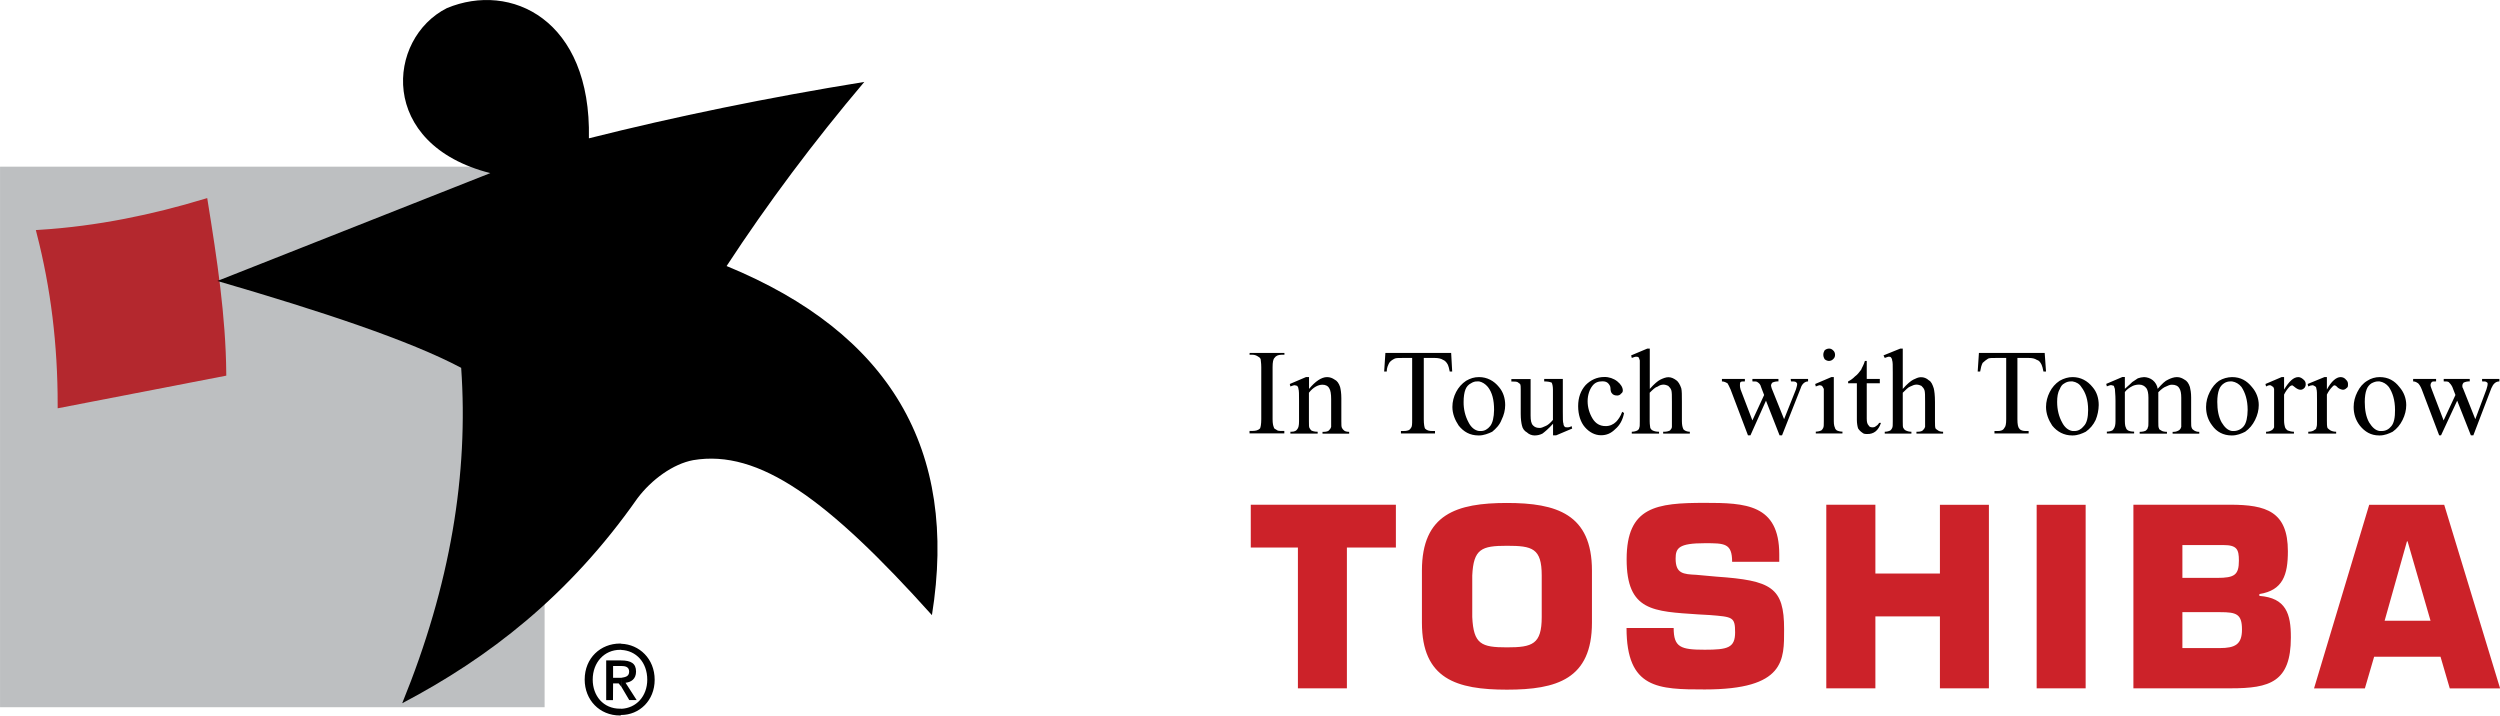 <?xml version="1.0" encoding="utf-8"?>
<!-- Generator: Adobe Illustrator 27.0.0, SVG Export Plug-In . SVG Version: 6.00 Build 0)  -->
<svg version="1.1" id="Layer_1" xmlns="http://www.w3.org/2000/svg" xmlns:xlink="http://www.w3.org/1999/xlink" x="0px" y="0px"
	 viewBox="0 0 2429.1 695.3" style="enable-background:new 0 0 2429.1 695.3;" xml:space="preserve">
<style type="text/css">
	.st0{fill-rule:evenodd;clip-rule:evenodd;fill:#BDBFC1;stroke:#BDBFC1;stroke-width:5.318;stroke-miterlimit:33.89;}
	.st1{fill-rule:evenodd;clip-rule:evenodd;fill:#B4282E;stroke:#B4282E;stroke-width:5.318;stroke-miterlimit:33.89;}
	.st2{fill-rule:evenodd;clip-rule:evenodd;}
	.st3{fill-rule:evenodd;clip-rule:evenodd;fill:#CC2229;}
</style>
<g>
	<path class="st0" d="M2.7,684.5h523.8V164.6H2.7V684.5L2.7,684.5z"/>
	<path class="st1" d="M38.2,226c57.3-3.6,110.9-15,161-30.1c9,56,17.5,111.4,18,166.9L58.7,393.5C58.7,334.5,52.1,280.2,38.2,226z"
		/>
	<path class="st2" d="M211.2,273l265.2-104.8C366.7,140.4,375.7,37.4,434.2,7.9c62.1-25.9,140.4,10.9,138,126.5
		c83.8-21.1,174.2-39.7,267.6-54.8c-49.4,58.4-94,118.1-133.8,178.9c158.5,65.1,225.4,178.3,199.5,339.2
		C804.3,485,737.4,436.3,673.5,447.1c-19.3,3.6-40.4,18.7-54.3,37.3C552.9,579,474.6,639.3,390.8,683.3
		c47-115.1,64.5-222.9,57.3-325.9C398,330.8,312.4,302.5,211.2,273L211.2,273z"/>
	<path class="st3" d="M2374.9,490.5H2302l-53.6,178.4h49.4l9-30.8h64.5l9,30.8h48.9L2374.9,490.5L2374.9,490.5z M2339.3,603.1H2317
		l21.7-77.1h0.6l22.3,77.1H2339.3z M1464.2,488.7c-48.8,0-82.6,10.8-82.6,65.7v50.6c0,54.8,33.7,65.1,82.6,65.1
		c48.3,0,82.6-10.2,82.6-65.1v-50.6C1546.8,499.5,1512.4,488.7,1464.2,488.7z M1498,599.5c0,26.5-9,29.5-33.8,29.5
		s-32.5-3-33.7-29.5v-40.3c1.2-25.9,9-28.9,33.7-28.9s33.8,2.4,33.8,28.9V599.5z M1884.9,557.3h-62.7v-66.9h-47.7v178.4h47.7v-69.9
		h62.7v69.9h47.6V490.5h-47.6V557.3z M1667.9,560.3l-19.9-1.8c-12.6-0.6-19.9-1.2-19.9-15.7c0-10.3,3-15,28.4-15
		c19.2,0,26.5,0,26.5,18.1h45.8v-7.3c0-48.8-33.1-50-72.3-50c-47,0-76,3.6-76,54.8c0,50.6,25.9,50.6,69.9,53.6l10.8,0.6
		c22.3,1.8,24.7,1.8,24.7,16.8c0,15.1-7.2,16.9-29.5,16.9c-23.5,0-30.2-2.4-30.2-21.1h-45.8c0,59.1,30.8,59.7,76,59.7
		c78.4,0,77.1-28.9,77.1-58.4C1733.6,570.6,1721,564,1667.9,560.3L1667.9,560.3z M2195.3,579v-1.8c22.9-3.6,27.7-18.7,27.7-41.6
		c0-38.6-21.1-45.2-56.1-45.2h-94v178.4h94.6c37.9,0,58.4-6.1,58.4-49.4C2226,596.5,2221.2,580.9,2195.3,579z M2120.5,529.6h39.8
		c13.2,0,15.1,4.2,15.1,15.1c0,13.9-4.2,16.8-21.1,16.8h-33.8L2120.5,529.6L2120.5,529.6z M2156.7,629.7h-36.2v-34.9h36.8
		c15.7,0,21.1,1.8,21.1,16.9C2178.4,626.1,2171.8,629.7,2156.7,629.7L2156.7,629.7z M1215.3,532h45.8v136.8h47.6V532h47.6v-41.6
		h-141V532z M1978.9,668.8h47.6V490.5h-47.6V668.8z"/>
	<path class="st2" d="M1214.1,344.7h3c1.8,0,3.6,0.6,5.4,1.8c1.2,0.6,1.8,1.2,2.4,2.4c0,1.2,0.6,3.6,0.6,7.8v50.6
		c0,4.8-0.6,7.8-1.2,9c-1.8,1.8-4.2,2.4-7.2,2.4h-3v2.4h33.8v-2.4h-3c-1.8,0-3.6,0-4.8-1.2c-1.2-0.6-2.4-1.2-2.4-2.4
		c-0.6-1.2-1.2-3.6-1.2-7.8v-50.6c0-4.8,0.6-7.8,1.9-9c1.2-1.9,3.6-3,6.6-3h3v-1.8h-33.8L1214.1,344.7L1214.1,344.7z M1303.9,415.8
		c-0.6-1.2-0.6-3-0.6-6.6v-22.3c0-4.8-0.6-8.5-1.2-10.9c-1.2-3.6-3-6.1-5.4-7.2c-2.1-1.5-4.6-2.4-7.3-2.4c-5.4,0-11.5,4.2-17.5,11.5
		v-11.5h-3l-15.7,6.7l0.6,2.4c1.8-0.6,3-1.2,4.2-1.2c0.6,0,1.8,0.6,2.4,0.6c0.7,0.8,1.2,1.9,1.2,3c0.6,1.2,0.6,5.4,0.6,11.5v19.9
		c0,4.2-0.6,6.6-1.8,7.8c-0.6,1.2-2.4,2.4-5.4,2.4h-1.2v1.8h26.5v-1.8c-3,0-4.8-0.6-6.1-1.2c-0.7-0.7-1.4-1.5-1.8-2.4
		c-0.6-0.6-0.6-3-0.6-6.6v-27.7c4.2-5.4,9-7.8,13.2-7.8c3,0,5.4,1.2,6.6,3.6c1.2,1.8,1.8,5.4,1.8,10.3v27.1
		c-0.6,1.8-1.2,2.4-2.4,3.6c-0.6,0.6-2.4,1.2-4.8,1.2h-1.2v1.8h25.9v-1.8c-2.4,0-4.2-0.6-4.8-1.2
		C1305.2,417.7,1304.4,416.8,1303.9,415.8L1303.9,415.8z M1410,342.9h-63.9l-1.2,18.1h2.5c0-3.6,1.2-6,2.4-8.4c1.2-1.8,3-3,5.4-4.2
		c1.2-0.6,4.2-0.6,7.8-0.6h9.1v59.6c0,4.8,0,7.2-1.2,8.4c-1.2,2.4-3.6,3-7.3,3h-2.4v2.4h33.1v-2.4h-2.4c-3.6,0-5.4-0.6-7.3-2.4
		c-0.6-1.2-1.2-4.2-1.2-9v-59.6h10.8c3,0,6.1,0.6,7.8,1.8c1.8,0.6,3.6,2.4,4.8,4.8c0.6,1.2,1.2,3.6,1.8,6.6h2.4L1410,342.9z
		 M1437.1,366.4c-4.8,0-8.4,1.2-12.6,3.6c-4.1,2.7-7.4,6.5-9.7,10.9c-2.3,4.5-3.6,9.4-3.6,14.5c0,6.6,2.5,12.7,6.1,18.1
		c4.8,6,10.9,9.6,19.3,9.6h0.6c4.2,0,9.1-1.8,12.7-3.6c3.6-3,7.2-6.6,9-11.4c2.4-4.8,3.6-9.7,3.6-14.5c0-6.6-1.9-12.7-6-17.5
		C1451.6,370,1444.9,366.4,1437.1,366.4z M1447.9,414c-2.4,3-5.4,4.8-9,4.8h-1.8c-4.2-0.6-7.8-3.6-10.2-8.4
		c-3.3-6.1-4.9-12.9-4.8-19.9c0-4.8,0.6-9.1,1.8-12.1c1-2.6,2.9-4.8,5.4-6c1.8-1.2,3.9-1.9,6.1-1.8h1.8c3,0.6,6,2.4,8.5,5.4
		c4.2,5.4,6,12.6,6,22.3C1451.6,405.5,1450.3,411,1447.9,414L1447.9,414z M1522.7,415.2c-1.2,0-1.8,0-2.4-0.6
		c-0.8-0.8-1.2-1.9-1.2-3c-0.6-1.2-0.6-4.8-0.6-11.5v-31.9h-18.1v2.4c3.6,0,6,0.6,7.3,1.2c0.6,1.2,1.2,3.6,1.2,6.6V408
		c-2.5,3-5.4,5.4-7.3,6c-2.4,1.2-4.2,1.8-5.4,1.8c-3,0-4.8-0.6-6.6-2.4c-1.8-1.8-2.4-4.8-2.4-9.6v-35.5h-18.7v2.4c3,0,4.8,0,6.1,0.6
		c0.6,0.6,1.8,1.2,2.4,1.8c0.6,1.2,0.6,3,0.6,5.4v23.5c0,5.4,0.6,9.1,1.2,11.5c0.6,3,2.5,5.4,4.8,6.6c2,1.9,4.5,2.9,7.3,3
		c3,0,5.4-0.6,7.8-1.8c2.4-1.8,6-4.8,10.3-9.6V423h3l15.6-6.6l-0.6-2.4C1525.7,414.9,1524.2,415.3,1522.7,415.2L1522.7,415.2z
		 M1570.3,409.8c-2.7,2.7-6.4,4.3-10.3,4.2c-5.4,0-9.6-2.4-12.6-7.3c-3.1-5.1-4.8-10.9-4.8-16.9c0-6,1.9-11.5,4.8-15.1
		c2.4-3,5.4-4.2,9.6-4.2c2.4,0,4.2,0.6,5.4,1.8c1.2,1.2,2.4,3,2.4,4.8c0,2.4,0.6,4.2,1.2,4.8c1.2,1.8,3,2.4,5.4,2.4
		c1.2,0,3-0.6,3.6-1.8c1.1-0.6,1.8-1.7,1.8-3c0-3-1.8-6.1-5.4-9c-3.6-2.8-8.1-4.3-12.6-4.2c-7.3,0-13.3,3-18.1,7.8
		c-4.8,5.4-7.3,12.1-7.3,20.5c0,8.4,2.4,15.7,6.6,20.5c4.2,4.8,9.6,7.8,15.6,7.8c5.4,0,9.7-1.8,13.9-6c4.3-3.6,7.3-9,8.5-15.6
		l-1.8-1.2C1574.5,404.9,1572.1,407.9,1570.3,409.8L1570.3,409.8z M1635.4,416.4c-0.6-1.2-1.2-3.6-1.2-7.2v-18.6
		c0-6.6,0-10.9-0.6-13.3c-1.2-3.6-3-6.6-4.8-7.8c-2.5-1.8-4.8-3-7.8-3c-2.4,0-5.4,1.2-7.8,2.4c-2.4,1.2-6,4.2-10.2,9v-39.2h-2.4
		l-15.7,6.6l0.6,2.5c1.8-0.6,3-1.2,4.2-1.2c0.6,0,1.8,0,2.4,0.6c0.6,0.6,0.6,1.8,1.2,3v59.1c0,3.6,0,5.4-0.6,6.6
		c0,1.2-1.2,1.8-1.8,2.4c-1.7,0.8-3.6,1.2-5.4,1.2v1.8h26.5v-1.8c-3.1,0-4.8-0.6-6.1-1.2c-1.1-0.5-1.9-1.4-2.4-2.4
		c0-0.6-0.6-3-0.6-6.6v-27.7c3-3,5.4-5.4,7.8-6c1.6-1.2,3.5-1.8,5.4-1.9c1.8,0,3.6,0.6,4.8,1.2c1.2,1.2,2.4,2.4,3,4.2
		c0.6,1.8,0.6,5.4,0.6,11.5v24.1c0,1.8-1.2,2.4-1.9,3.6c-1.7,0.8-3.5,1.2-5.4,1.2h-1.2v1.8h25.9v-1.8c-1.7,0-3.3-0.4-4.8-1.2
		C1636,417.6,1635.4,417,1635.4,416.4L1635.4,416.4z M1740.2,370.6c2.4,0,3.6,0,4.8,0.6c0.6,0.6,1.2,1.2,1.2,1.8
		c0,1.8-0.6,3-1.2,5.4l-11.5,28.9l-12.1-30.1c0-0.6-0.6-1.8-0.6-2.4c0-1.2,0.6-2.4,1.2-3c1.9-0.9,4-1.3,6-1.2v-2.4h-25.3v2.4
		c2.4,0,4.2,0,4.8,0.6c1.9,1.2,3,2.4,3.6,4.8l3,7.8l-11.4,24.7l-11.5-30.1c-0.6-1.8-0.6-3-0.6-4.2c0-1.2,0-2.4,0.6-3
		c0.6-0.6,2.4-0.6,4.2-0.6v-2.4h-22.3v2.4c2.4,0,4.2,1.2,5.4,1.8c0.6,1.2,1.8,3,3,6l16.9,44.6h2.4l15.1-33.7l13.2,33.7h2.4
		l18.1-45.8c1.2-4.2,4.2-6.6,7.2-6.6v-2.4h-16.9L1740.2,370.6L1740.2,370.6L1740.2,370.6z M1783,415.8c-0.6-1.2-1.2-3-1.2-6.6v-42.8
		h-2.4l-15.7,6.7l0.6,2.4c1.8-0.6,3-1.2,3.6-1.2c1.2,0,1.8,0.6,2.4,0.6c0.6,0.6,1.2,1.9,1.8,3v31.3c0,3.6,0,5.4-0.6,6.6
		c-0.4,0.9-1,1.7-1.8,2.4c-1.7,0.8-3.6,1.2-5.4,1.2v1.8h25.9v-1.8c-1.9,0-3.8-0.4-5.5-1.2C1784.3,417.6,1783,417,1783,415.8
		L1783,415.8z M1777,350.7c1.6,0,3.1-0.6,4.2-1.8c1.2-1,1.9-2.6,1.8-4.2c0-1.6-0.6-3.2-1.8-4.2c-1.1-1.2-2.6-1.9-4.2-1.8
		c-1.6,0.1-3.1,0.7-4.2,1.8c-0.6,1.2-1.2,2.4-1.2,4.2c0,1.8,0.6,3,1.2,4.2C1774,350.1,1775.8,350.7,1777,350.7z M1822.8,414
		c-1.2,1.2-2.5,1.2-3.6,1.2c-1.8,0-3-0.6-3.6-1.9c-1.2-1.2-1.8-3-1.8-6.6v-34.3h12.7v-4.2h-12.7v-17.5h-1.8c-1.2,4.2-3,6.6-3.6,8.5
		c-1.8,2.4-3.6,4.8-6.1,6.6c-1.9,2-4.1,3.6-6.6,4.8v1.8h8.5v35.5c0,3.6,0.6,6.6,1.2,8.4c1.2,1.8,2.4,3,4.2,4.2
		c1.2,1.2,3,1.2,4.8,1.2c2.8,0.1,5.6-0.7,7.8-2.4c2.4-1.8,4.2-4.8,5.4-8.4h-1.8C1825.1,412.2,1824.1,413.3,1822.8,414L1822.8,414z
		 M1880.7,416.4c-0.6-1.2-0.6-3.6-0.6-7.2v-18.6c0-6.6-0.6-10.9-1.2-13.3c-1.2-3.6-2.4-6.6-4.8-7.8c-2.1-2-4.9-3.1-7.8-3
		c-2.4,0-4.8,1.2-7.3,2.4c-2.4,1.2-6,4.2-10.2,9v-39.2h-2.4l-16.3,6.6l1.2,2.5c1.8-0.6,3-1.2,3.6-1.2c1.2,0,1.8,0,2.4,0.6
		c0.6,0.6,1.2,1.8,1.2,3c0.6,1.2,0.6,4.8,0.6,11.5v47.6c0,3.6,0,5.4-0.6,6.6c-0.4,0.9-1,1.7-1.8,2.4c-1.7,0.8-3.6,1.2-5.4,1.2v1.8
		h25.9v-1.8c-1.9,0-3.7-0.4-5.4-1.2c-1.1-0.5-1.9-1.4-2.4-2.4c-0.6-0.6-0.6-3-0.6-6.6v-27.7c3-3,5.4-5.4,7.2-6
		c2.5-1.2,4.2-1.9,6.1-1.9c1.8,0,3.6,0.6,4.8,1.2c1.2,1.2,2.4,2.4,3,4.2c0.6,1.8,0.6,5.4,0.6,11.5v24.1c-0.6,1.8-1.2,2.4-2.4,3.6
		c-0.6,0.6-2.5,1.2-4.8,1.2h-1.2v1.8h25.9v-1.8c-2.4,0-4.2-0.6-4.8-1.2C1882.2,417.7,1881.4,417.1,1880.7,416.4z M1986.7,342.9
		h-63.9l-1.2,18.1h2.4c0.6-3.6,1.2-6,2.4-8.4c1.8-1.8,3.6-3,5.4-4.2c1.2-0.6,4.2-0.6,7.8-0.6h9.7v59.6c0,4.8-0.6,7.2-1.8,8.4
		c-1.2,2.4-3.6,3-6.6,3h-3v2.4h33.2v-2.4h-2.5c-3,0-5.4-0.6-6.6-2.4c-1.2-1.2-1.8-4.2-1.8-9v-59.6h10.9c3.6,0,6,0.6,7.8,1.8
		c2.4,0.6,3.6,2.4,4.8,4.8c0.6,1.2,1.2,3.6,1.8,6.6h2.5L1986.7,342.9L1986.7,342.9z M2013.8,366.4c-4.2,0-8.4,1.2-12.6,3.6
		c-4.1,2.7-7.4,6.5-9.6,10.9c-2.3,4.5-3.6,9.4-3.6,14.5c0,6.6,2.4,12.7,6,18.1c4.8,6,11.5,9.6,19.3,9.6h0.6c4.8,0,9.1-1.8,12.7-3.6
		c4.2-3,7.3-6.6,9.6-11.4c1.9-4.6,2.9-9.5,3-14.5c0-6.6-1.8-12.7-6-17.5C2028.3,370,2021.7,366.4,2013.8,366.4z M2024.7,414
		c-2.4,3-5.4,4.8-9,4.8h-1.9c-4.2-0.6-7.8-3.6-10.2-8.4c-3-5.4-4.8-12.1-4.8-19.9c0-4.8,0.6-9.1,2.4-12.1c1.2-3,2.4-4.8,4.8-6
		c1.8-1.2,3.9-1.8,6-1.8h1.8c3.6,0.6,6.7,2.4,8.5,5.4c4.2,5.4,6.6,12.6,6.6,22.3C2028.9,405.5,2027.7,411,2024.7,414L2024.7,414z
		 M2129.6,415.8c-0.6-1.2-0.6-3-0.6-6.6v-22.9c0-4.8-0.6-7.8-1.2-10.3c-1.2-3.6-3-6.1-5.4-7.2c-1.8-1.2-4.2-2.4-7.2-2.4
		s-6.1,1.2-8.5,2.4c-3,1.2-6,4.2-10.2,9c-0.5-3.3-2.2-6.3-4.8-8.4c-2.4-1.9-5.4-2.9-8.4-3c-2.1,0.1-4.1,0.5-6.1,1.2
		c-1.8,1.2-3.6,2.4-5.4,3.6c-0.6,0.6-3,3-7.2,6.6v-11.5h-2.4l-15.7,6.7l0.6,2.4c1.8-0.6,3-1.2,4.2-1.2c0.6,0,1.8,0.6,2.4,0.6
		c0.6,0.6,0.6,1.9,1.2,3c0,1.8,0.6,5.4,0.6,11.5v19.9c0,3.6-0.6,5.4-1.2,6.6c-0.6,1.2-1.2,1.8-1.8,2.4c-1.7,0.8-3.5,1.2-5.4,1.2v1.8
		h26.5v-1.8c-3,0-4.8-0.6-6-1.2c-0.6-0.6-1.8-1.2-1.8-2.4c-0.6-0.6-1.2-3-1.2-6.6v-28.3c1.8-2.4,4.2-4.2,7.8-6c1.9-0.8,4-1.2,6-1.2
		c3,0,5.4,1.2,7.2,3.6c1.2,1.8,1.9,4.8,1.9,9.1v22.9c0,3,0,5.4-0.6,6.1c0,1.2-1.2,2.4-1.9,3c-1.2,0.6-3,1.2-6,1.2v1.8h26.5v-1.8
		c-2.4,0-4.8-0.6-5.4-1.2c-1.2-0.6-2.4-1.2-2.4-2.4c-0.6-0.6-0.6-3-0.6-6.6v-28.3c3-3,5.4-4.8,7.2-5.4c2.4-1.2,4.2-1.9,6-1.9
		c3.6,0,6,1.2,7.3,3.6c1.2,1.8,1.8,4.8,1.8,9.1v28.3c-0.3,1.2-0.9,2.2-1.8,3c-1.6,1.1-3.5,1.8-5.4,1.8h-1.2v1.8h25.9v-1.8
		c-1.7,0.1-3.4-0.4-4.8-1.2C2130.9,417.7,2130,416.9,2129.6,415.8L2129.6,415.8z M2168.7,366.4c-4.5,0.1-8.8,1.3-12.6,3.6
		c-3.6,2.5-6.6,6.1-9,10.9c-2.3,4.5-3.6,9.4-3.6,14.5c0,6.6,1.8,12.7,6,18.1c4.2,6,10.8,9.6,18.7,9.6h0.6c4.8,0,9.1-1.8,12.7-3.6
		c4.2-3,7.2-6.6,9.6-11.4c2.4-4.8,3.6-9.7,3.6-14.5c0-6.6-2.4-12.7-6.6-17.5C2183.2,370,2177.2,366.4,2168.7,366.4L2168.7,366.4z
		 M2180.2,414c-2.3,3-5.9,4.7-9.6,4.8h-1.8c-4.2-0.6-7.3-3.6-10.2-8.4c-3-5.4-4.2-12.1-4.2-19.9c0-4.8,0.6-9.1,1.8-12.1
		c0.9-2.5,2.6-4.6,4.8-6c1.8-1.2,3.9-1.8,6-1.8h1.8c3.6,0.6,6.7,2.4,9.1,5.4c3.6,5.4,6,12.6,6,22.3
		C2183.8,405.5,2182.6,411,2180.2,414L2180.2,414z M2233.2,366.4c-4.8,0-9,4.2-13.9,12.1v-12.1h-2.4l-15.7,6.7l0.6,2.4
		c1.2-0.6,2.4-1.2,3.6-1.2c1.2,0,1.8,0.6,2.4,1.2c1.2,0,1.2,1.2,1.8,2.4v37.4c-0.6,1.2-1.2,1.8-1.8,2.4c-1.8,1.2-3.9,1.9-6,1.8v1.8
		h27.1v-1.8c-2.1,0-4.1-0.5-6-1.2c-1.2-0.6-1.8-1.8-2.4-2.4c-0.8-2.3-1.2-4.7-1.2-7.2v-25.3c1.4-2.9,3.2-5.5,5.4-7.8
		c0.6-0.6,1.8-1.2,2.4-1.2c0.6,0,1.8,1.2,3.6,2.5c1.8,1.2,3,1.8,4.8,1.8c1.2,0,2.4-0.6,3.6-1.8c0.8-1,1.3-2.3,1.2-3.6
		c0.1-1.6-0.6-3.2-1.8-4.2C2236.9,367.6,2235.1,366.4,2233.2,366.4L2233.2,366.4z M2274.2,366.4c-4.2,0-9.1,4.2-13.3,12.1v-12.1
		h-2.4l-16.3,6.7l0.6,2.4c1.3-0.7,2.7-1.1,4.2-1.2c0.9,0.1,1.8,0.6,2.5,1.2c0.6,0,1.2,1.2,1.2,2.4c0.6,1.2,0.6,4.8,0.6,10.8v20.5
		c0,3,0,4.8-0.6,6.1c0,1.2-0.6,1.8-1.8,2.4c-1.2,1.2-3.6,1.8-6.1,1.8v1.8h27.1v-1.8c-1.9,0-3.8-0.4-5.4-1.2c-1.1-0.7-2.1-1.5-3-2.4
		c-0.6-1.8-0.6-4.2-0.6-7.2v-25.3c1.4-2.9,3.2-5.5,5.5-7.8c0.6-0.6,1.2-1.2,1.8-1.2c1.2,0,2.4,1.2,3.6,2.5c1.8,1.2,3.6,1.8,4.8,1.8
		c1.2,0,2.4-0.6,3.6-1.8c1.2-0.6,1.2-1.9,1.2-3.6c0.1-1.6-0.6-3.2-1.8-4.2C2278.3,367.3,2276.3,366.4,2274.2,366.4L2274.2,366.4z
		 M2312.2,366.4c-4.2,0-8.5,1.2-12.1,3.6c-4.2,2.5-7.2,6.1-9.6,10.9c-2.3,4.5-3.6,9.4-3.6,14.5c0,6.6,1.8,12.7,6,18.1
		c4.8,6,10.8,9.6,18.7,9.6h0.6c4.8,0,9-1.8,12.6-3.6c4.2-3,7.2-6.6,9.6-11.4c2.4-4.8,3.6-9.7,3.6-14.5c0-6.6-2.4-12.7-6.6-17.5
		C2326.7,370,2320.6,366.4,2312.2,366.4z M2323.6,414c-2.4,3-5.4,4.8-9.6,4.8h-1.8c-4.2-0.6-7.3-3.6-10.3-8.4
		c-3-5.4-4.2-12.1-4.2-19.9c0-4.8,0.6-9.1,1.8-12.1c0.9-2.5,2.6-4.6,4.8-6c2.4-1.2,4.2-1.8,6-1.8h1.8c3.6,0.6,6.6,2.4,9,5.4
		c3.6,5.4,6,12.6,6,22.3C2327.2,405.5,2326.1,411,2323.6,414L2323.6,414z M2411.7,368.2v2.4c2.4,0,3.6,0,4.2,0.6
		c1.2,0.6,1.2,1.2,1.2,1.8c0,1.8-0.6,3-1.2,5.4l-10.8,28.9l-12-30.1c-0.6-0.6-0.6-1.8-0.6-2.4c0-1.2,0.6-2.4,1.2-3
		c1.9-0.9,3.9-1.3,6-1.2v-2.4h-25.3v2.4c2.4,0,3.6,0,4.8,0.6c1.2,1.2,2.4,2.4,3.6,4.8l3,7.8l-11.5,24.7l-11.5-30.1
		c-0.6-1.8-1.2-3-1.2-4.2c0-1.2,0.6-2.4,1.2-3c0.6-0.6,1.9-0.6,4.2-0.6v-2.4h-22.3v2.4c2.5,0,3.6,1.2,4.8,1.8c1.2,1.2,2.4,3,3.6,6
		L2370,423h1.8l15.7-33.7l13.3,33.7h2.4l17.5-45.8c1.8-4.2,4.2-6.6,7.8-6.6v-2.4L2411.7,368.2L2411.7,368.2L2411.7,368.2z
		 M603.6,667l7.8,13.2h7.2l-10.8-16.8c5.4-0.6,10.2-3.6,10.2-10.9c0-7.8-4.8-10.8-14.5-10.8v5.4c3.6,0,7.8,0.6,7.8,5.4
		c0,4.8-3.6,5.4-7.8,6.1L603.6,667L603.6,667L603.6,667z M603.6,694.7v-6c14.5-0.6,25.3-12.1,25.3-28.3c0-16.9-10.9-28.3-25.3-28.9
		v-6c17.5,0.6,32.5,14.5,32.5,35C636.1,680.8,621.1,694.7,603.6,694.7L603.6,694.7z M595.7,664h5.4l2.4,3v-8.4h-7.8v-11.5h7.8v-5.4
		h-14.5v38.6h6.6L595.7,664L595.7,664z M603.6,625.4v6h-1.2c-15.1,0-26.5,12.1-26.5,28.9c0,15.7,10.2,28.3,26.5,28.3h1.2v6
		c-0.6,0.6-0.6,0.6-1.2,0.6c-19.9,0-34.3-15.1-34.3-34.9c0-21.1,15.6-35,34.3-35L603.6,625.4L603.6,625.4z"/>
</g>
</svg>
